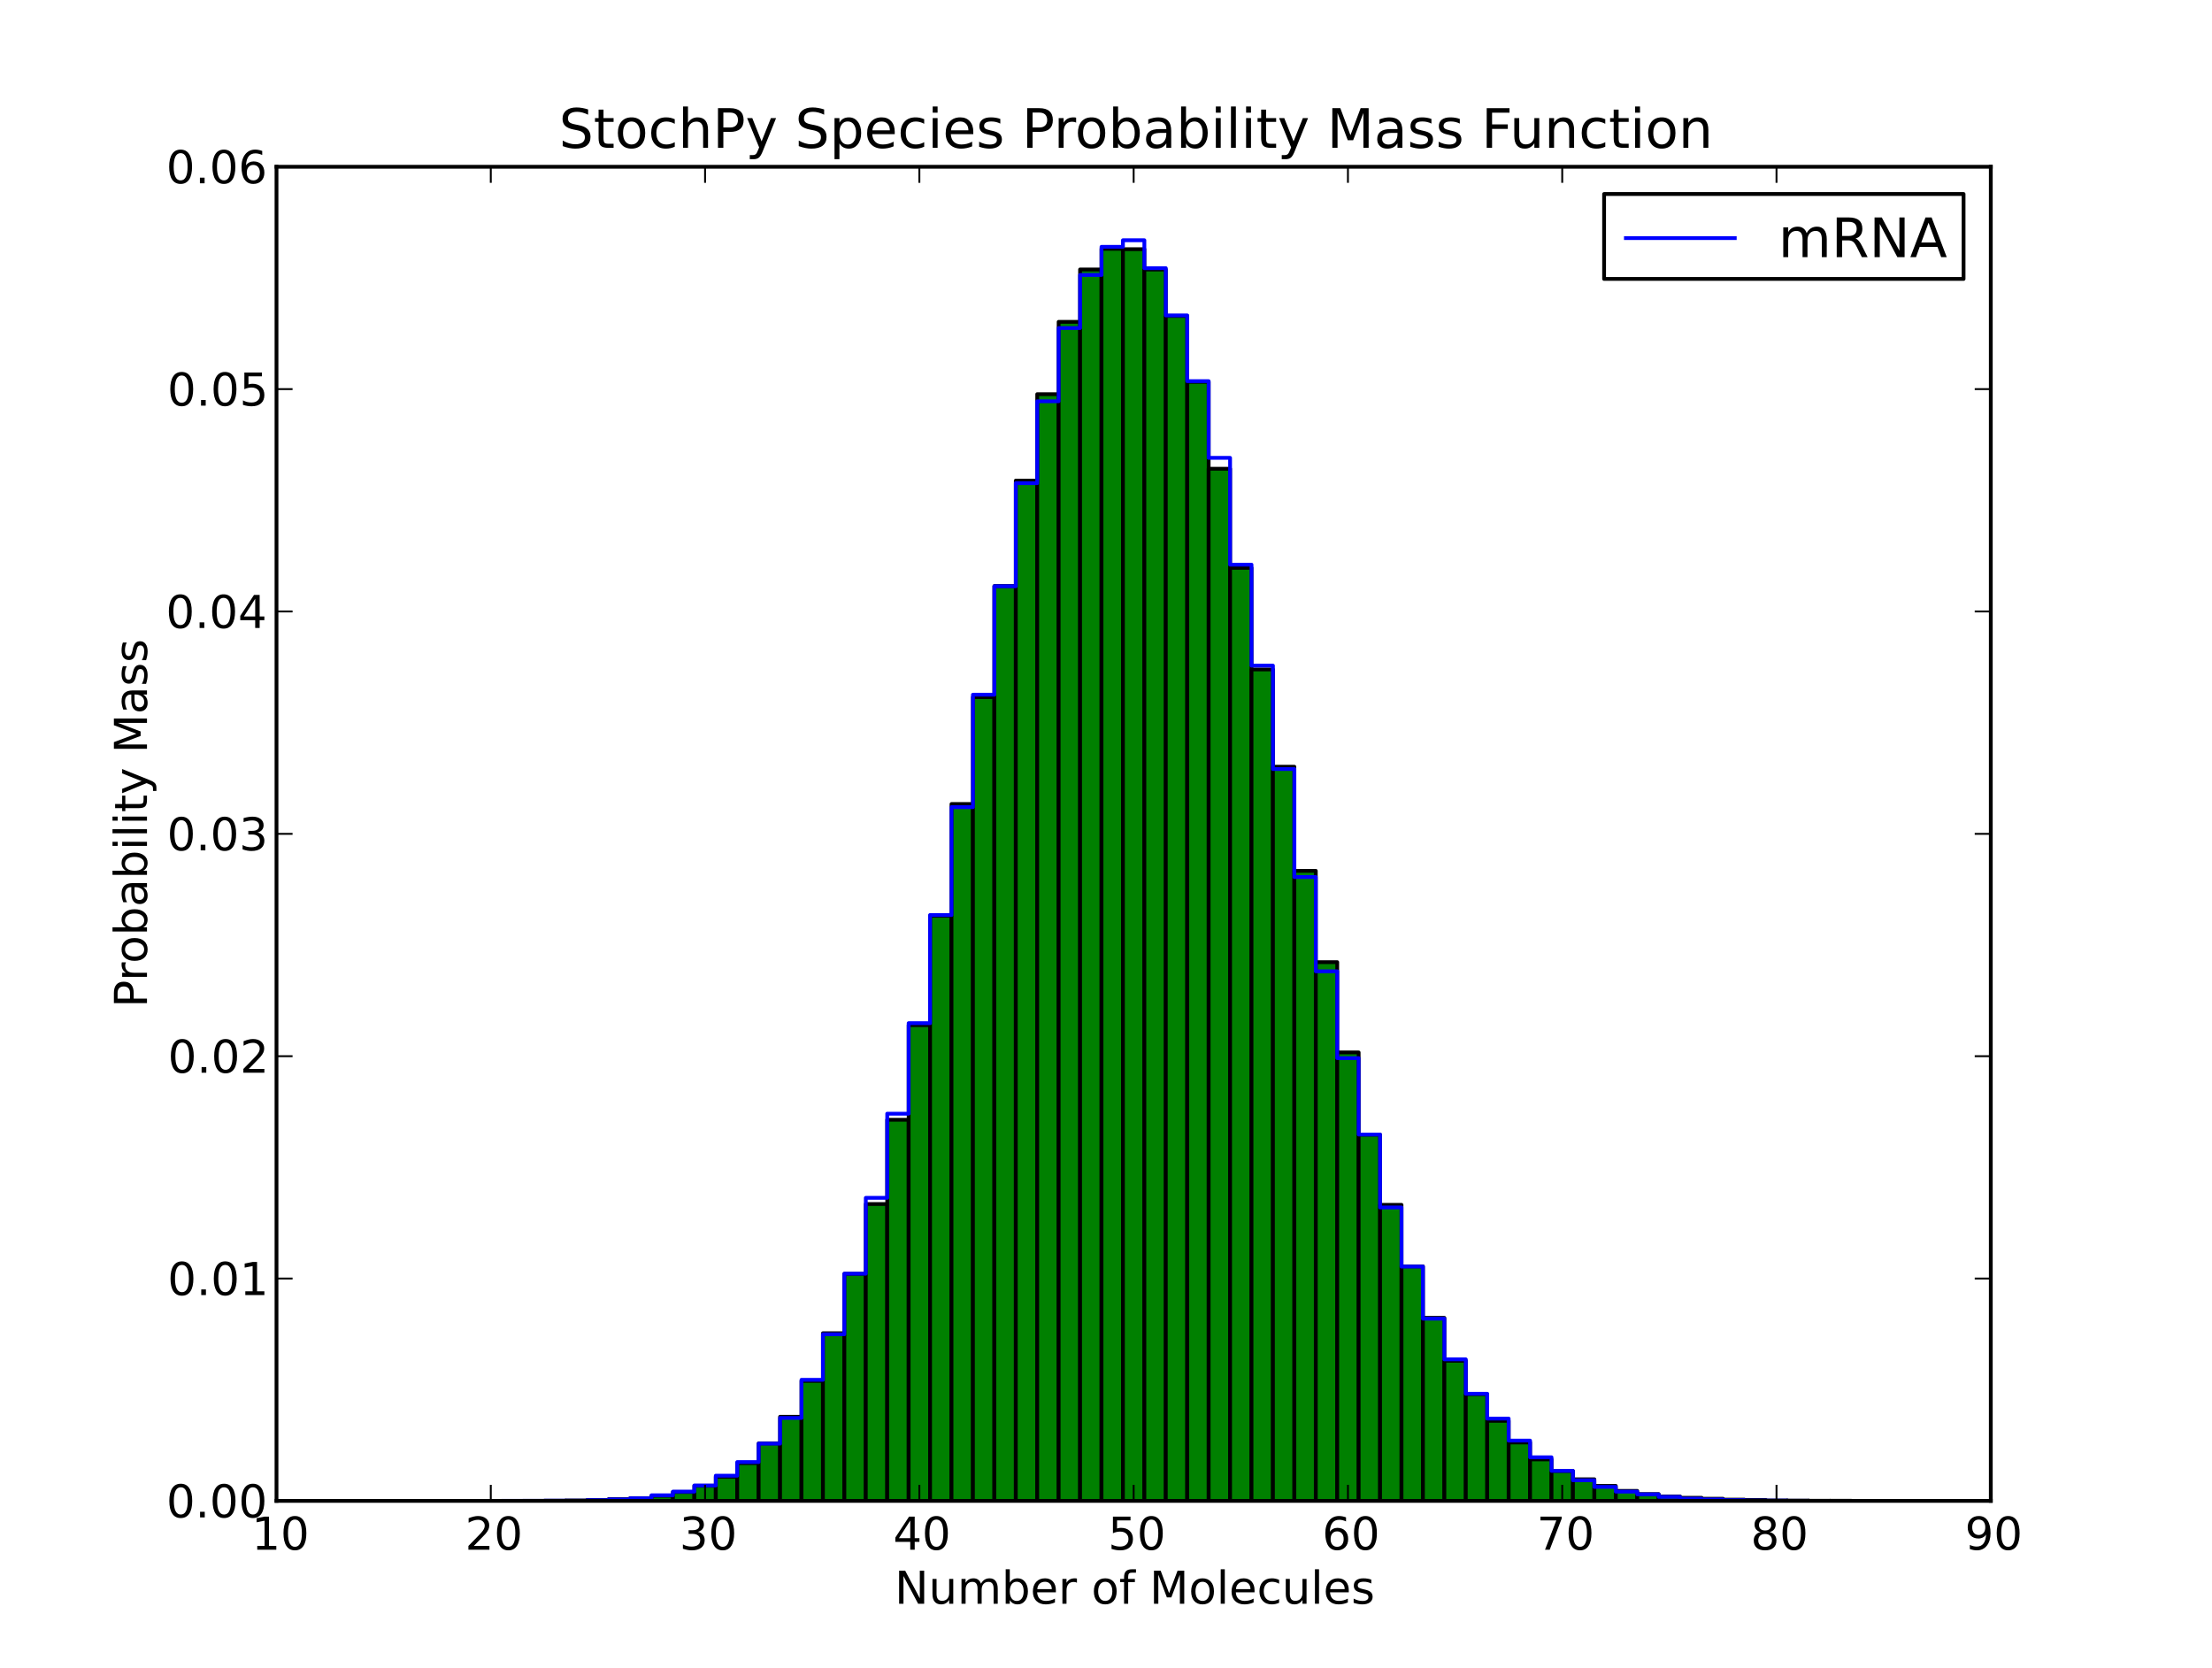 <?xml version="1.0" encoding="utf-8" standalone="no"?>
<!DOCTYPE svg PUBLIC "-//W3C//DTD SVG 1.1//EN"
  "http://www.w3.org/Graphics/SVG/1.1/DTD/svg11.dtd">
<!-- Created with matplotlib (http://matplotlib.sourceforge.net/) -->
<svg height="441pt" version="1.1" viewBox="0 0 585 441" width="585pt" xmlns="http://www.w3.org/2000/svg" xmlns:xlink="http://www.w3.org/1999/xlink">
 <defs>
  <style type="text/css">
*{stroke-linecap:square;stroke-linejoin:round;}
  </style>
 </defs>
 <g id="figure_1">
  <g id="patch_1">
   <path d="
M0 441
L585 441
L585 0
L0 0
z
" style="fill:#ffffff;"/>
  </g>
  <g id="axes_1">
   <g id="patch_2">
    <path d="
M73.125 396.9
L526.5 396.9
L526.5 44.1
L73.125 44.1
z
" style="fill:#ffffff;"/>
   </g>
   <g id="patch_3">
    <path clip-path="url(#p5873ec822d)" d="
M121.296 396.9
L126.963 396.9
L126.963 396.898
L121.296 396.898
z
" style="fill:#008000;stroke:#000000;"/>
   </g>
   <g id="patch_4">
    <path clip-path="url(#p5873ec822d)" d="
M126.963 396.9
L132.63 396.9
L132.63 396.895
L126.963 396.895
z
" style="fill:#008000;stroke:#000000;"/>
   </g>
   <g id="patch_5">
    <path clip-path="url(#p5873ec822d)" d="
M132.63 396.9
L138.298 396.9
L138.298 396.897
L132.63 396.897
z
" style="fill:#008000;stroke:#000000;"/>
   </g>
   <g id="patch_6">
    <path clip-path="url(#p5873ec822d)" d="
M138.298 396.9
L143.965 396.9
L143.965 396.883
L138.298 396.883
z
" style="fill:#008000;stroke:#000000;"/>
   </g>
   <g id="patch_7">
    <path clip-path="url(#p5873ec822d)" d="
M143.965 396.9
L149.632 396.9
L149.632 396.855
L143.965 396.855
z
" style="fill:#008000;stroke:#000000;"/>
   </g>
   <g id="patch_8">
    <path clip-path="url(#p5873ec822d)" d="
M149.632 396.9
L155.299 396.9
L155.299 396.787
L149.632 396.787
z
" style="fill:#008000;stroke:#000000;"/>
   </g>
   <g id="patch_9">
    <path clip-path="url(#p5873ec822d)" d="
M155.299 396.9
L160.966 396.9
L160.966 396.663
L155.299 396.663
z
" style="fill:#008000;stroke:#000000;"/>
   </g>
   <g id="patch_10">
    <path clip-path="url(#p5873ec822d)" d="
M160.966 396.9
L166.634 396.9
L166.634 396.43
L160.966 396.43
z
" style="fill:#008000;stroke:#000000;"/>
   </g>
   <g id="patch_11">
    <path clip-path="url(#p5873ec822d)" d="
M166.634 396.9
L172.301 396.9
L172.301 396.174
L166.634 396.174
z
" style="fill:#008000;stroke:#000000;"/>
   </g>
   <g id="patch_12">
    <path clip-path="url(#p5873ec822d)" d="
M172.301 396.9
L177.968 396.9
L177.968 395.543
L172.301 395.543
z
" style="fill:#008000;stroke:#000000;"/>
   </g>
   <g id="patch_13">
    <path clip-path="url(#p5873ec822d)" d="
M177.968 396.9
L183.635 396.9
L183.635 394.536
L177.968 394.536
z
" style="fill:#008000;stroke:#000000;"/>
   </g>
   <g id="patch_14">
    <path clip-path="url(#p5873ec822d)" d="
M183.635 396.9
L189.302 396.9
L189.302 392.897
L183.635 392.897
z
" style="fill:#008000;stroke:#000000;"/>
   </g>
   <g id="patch_15">
    <path clip-path="url(#p5873ec822d)" d="
M189.302 396.9
L194.97 396.9
L194.97 390.529
L189.302 390.529
z
" style="fill:#008000;stroke:#000000;"/>
   </g>
   <g id="patch_16">
    <path clip-path="url(#p5873ec822d)" d="
M194.97 396.9
L200.637 396.9
L200.637 386.914
L194.97 386.914
z
" style="fill:#008000;stroke:#000000;"/>
   </g>
   <g id="patch_17">
    <path clip-path="url(#p5873ec822d)" d="
M200.637 396.9
L206.304 396.9
L206.304 381.703
L200.637 381.703
z
" style="fill:#008000;stroke:#000000;"/>
   </g>
   <g id="patch_18">
    <path clip-path="url(#p5873ec822d)" d="
M206.304 396.9
L211.971 396.9
L211.971 374.648
L206.304 374.648
z
" style="fill:#008000;stroke:#000000;"/>
   </g>
   <g id="patch_19">
    <path clip-path="url(#p5873ec822d)" d="
M211.971 396.9
L217.638 396.9
L217.638 365.168
L211.971 365.168
z
" style="fill:#008000;stroke:#000000;"/>
   </g>
   <g id="patch_20">
    <path clip-path="url(#p5873ec822d)" d="
M217.638 396.9
L223.305 396.9
L223.305 352.563
L217.638 352.563
z
" style="fill:#008000;stroke:#000000;"/>
   </g>
   <g id="patch_21">
    <path clip-path="url(#p5873ec822d)" d="
M223.305 396.9
L228.973 396.9
L228.973 336.864
L223.305 336.864
z
" style="fill:#008000;stroke:#000000;"/>
   </g>
   <g id="patch_22">
    <path clip-path="url(#p5873ec822d)" d="
M228.973 396.9
L234.64 396.9
L234.64 318.399
L228.973 318.399
z
" style="fill:#008000;stroke:#000000;"/>
   </g>
   <g id="patch_23">
    <path clip-path="url(#p5873ec822d)" d="
M234.64 396.9
L240.307 396.9
L240.307 296.113
L234.64 296.113
z
" style="fill:#008000;stroke:#000000;"/>
   </g>
   <g id="patch_24">
    <path clip-path="url(#p5873ec822d)" d="
M240.307 396.9
L245.974 396.9
L245.974 271.103
L240.307 271.103
z
" style="fill:#008000;stroke:#000000;"/>
   </g>
   <g id="patch_25">
    <path clip-path="url(#p5873ec822d)" d="
M245.974 396.9
L251.641 396.9
L251.641 242.169
L245.974 242.169
z
" style="fill:#008000;stroke:#000000;"/>
   </g>
   <g id="patch_26">
    <path clip-path="url(#p5873ec822d)" d="
M251.641 396.9
L257.309 396.9
L257.309 212.614
L251.641 212.614
z
" style="fill:#008000;stroke:#000000;"/>
   </g>
   <g id="patch_27">
    <path clip-path="url(#p5873ec822d)" d="
M257.309 396.9
L262.976 396.9
L262.976 184.348
L257.309 184.348
z
" style="fill:#008000;stroke:#000000;"/>
   </g>
   <g id="patch_28">
    <path clip-path="url(#p5873ec822d)" d="
M262.976 396.9
L268.643 396.9
L268.643 154.978
L262.976 154.978
z
" style="fill:#008000;stroke:#000000;"/>
   </g>
   <g id="patch_29">
    <path clip-path="url(#p5873ec822d)" d="
M268.643 396.9
L274.31 396.9
L274.31 127.092
L268.643 127.092
z
" style="fill:#008000;stroke:#000000;"/>
   </g>
   <g id="patch_30">
    <path clip-path="url(#p5873ec822d)" d="
M274.31 396.9
L279.977 396.9
L279.977 104.236
L274.31 104.236
z
" style="fill:#008000;stroke:#000000;"/>
   </g>
   <g id="patch_31">
    <path clip-path="url(#p5873ec822d)" d="
M279.977 396.9
L285.645 396.9
L285.645 85.109
L279.977 85.109
z
" style="fill:#008000;stroke:#000000;"/>
   </g>
   <g id="patch_32">
    <path clip-path="url(#p5873ec822d)" d="
M285.645 396.9
L291.312 396.9
L291.312 71.257
L285.645 71.257
z
" style="fill:#008000;stroke:#000000;"/>
   </g>
   <g id="patch_33">
    <path clip-path="url(#p5873ec822d)" d="
M291.312 396.9
L296.979 396.9
L296.979 65.797
L291.312 65.797
z
" style="fill:#008000;stroke:#000000;"/>
   </g>
   <g id="patch_34">
    <path clip-path="url(#p5873ec822d)" d="
M296.979 396.9
L302.646 396.9
L302.646 65.9
L296.979 65.9
z
" style="fill:#008000;stroke:#000000;"/>
   </g>
   <g id="patch_35">
    <path clip-path="url(#p5873ec822d)" d="
M302.646 396.9
L308.313 396.9
L308.313 71.274
L302.646 71.274
z
" style="fill:#008000;stroke:#000000;"/>
   </g>
   <g id="patch_36">
    <path clip-path="url(#p5873ec822d)" d="
M308.313 396.9
L313.98 396.9
L313.98 83.553
L308.313 83.553
z
" style="fill:#008000;stroke:#000000;"/>
   </g>
   <g id="patch_37">
    <path clip-path="url(#p5873ec822d)" d="
M313.98 396.9
L319.648 396.9
L319.648 100.971
L313.98 100.971
z
" style="fill:#008000;stroke:#000000;"/>
   </g>
   <g id="patch_38">
    <path clip-path="url(#p5873ec822d)" d="
M319.648 396.9
L325.315 396.9
L325.315 123.962
L319.648 123.962
z
" style="fill:#008000;stroke:#000000;"/>
   </g>
   <g id="patch_39">
    <path clip-path="url(#p5873ec822d)" d="
M325.315 396.9
L330.982 396.9
L330.982 150.168
L325.315 150.168
z
" style="fill:#008000;stroke:#000000;"/>
   </g>
   <g id="patch_40">
    <path clip-path="url(#p5873ec822d)" d="
M330.982 396.9
L336.649 396.9
L336.649 177.03
L330.982 177.03
z
" style="fill:#008000;stroke:#000000;"/>
   </g>
   <g id="patch_41">
    <path clip-path="url(#p5873ec822d)" d="
M336.649 396.9
L342.316 396.9
L342.316 202.758
L336.649 202.758
z
" style="fill:#008000;stroke:#000000;"/>
   </g>
   <g id="patch_42">
    <path clip-path="url(#p5873ec822d)" d="
M342.316 396.9
L347.984 396.9
L347.984 230.286
L342.316 230.286
z
" style="fill:#008000;stroke:#000000;"/>
   </g>
   <g id="patch_43">
    <path clip-path="url(#p5873ec822d)" d="
M347.984 396.9
L353.651 396.9
L353.651 254.433
L347.984 254.433
z
" style="fill:#008000;stroke:#000000;"/>
   </g>
   <g id="patch_44">
    <path clip-path="url(#p5873ec822d)" d="
M353.651 396.9
L359.318 396.9
L359.318 278.31
L353.651 278.31
z
" style="fill:#008000;stroke:#000000;"/>
   </g>
   <g id="patch_45">
    <path clip-path="url(#p5873ec822d)" d="
M359.318 396.9
L364.985 396.9
L364.985 300.045
L359.318 300.045
z
" style="fill:#008000;stroke:#000000;"/>
   </g>
   <g id="patch_46">
    <path clip-path="url(#p5873ec822d)" d="
M364.985 396.9
L370.652 396.9
L370.652 318.61
L364.985 318.61
z
" style="fill:#008000;stroke:#000000;"/>
   </g>
   <g id="patch_47">
    <path clip-path="url(#p5873ec822d)" d="
M370.652 396.9
L376.32 396.9
L376.32 334.879
L370.652 334.879
z
" style="fill:#008000;stroke:#000000;"/>
   </g>
   <g id="patch_48">
    <path clip-path="url(#p5873ec822d)" d="
M376.32 396.9
L381.987 396.9
L381.987 348.496
L376.32 348.496
z
" style="fill:#008000;stroke:#000000;"/>
   </g>
   <g id="patch_49">
    <path clip-path="url(#p5873ec822d)" d="
M381.987 396.9
L387.654 396.9
L387.654 359.843
L381.987 359.843
z
" style="fill:#008000;stroke:#000000;"/>
   </g>
   <g id="patch_50">
    <path clip-path="url(#p5873ec822d)" d="
M387.654 396.9
L393.321 396.9
L393.321 368.674
L387.654 368.674
z
" style="fill:#008000;stroke:#000000;"/>
   </g>
   <g id="patch_51">
    <path clip-path="url(#p5873ec822d)" d="
M393.321 396.9
L398.988 396.9
L398.988 375.73
L393.321 375.73
z
" style="fill:#008000;stroke:#000000;"/>
   </g>
   <g id="patch_52">
    <path clip-path="url(#p5873ec822d)" d="
M398.988 396.9
L404.655 396.9
L404.655 381.457
L398.988 381.457
z
" style="fill:#008000;stroke:#000000;"/>
   </g>
   <g id="patch_53">
    <path clip-path="url(#p5873ec822d)" d="
M404.655 396.9
L410.323 396.9
L410.323 385.93
L404.655 385.93
z
" style="fill:#008000;stroke:#000000;"/>
   </g>
   <g id="patch_54">
    <path clip-path="url(#p5873ec822d)" d="
M410.323 396.9
L415.99 396.9
L415.99 389.004
L410.323 389.004
z
" style="fill:#008000;stroke:#000000;"/>
   </g>
   <g id="patch_55">
    <path clip-path="url(#p5873ec822d)" d="
M415.99 396.9
L421.657 396.9
L421.657 391.186
L415.99 391.186
z
" style="fill:#008000;stroke:#000000;"/>
   </g>
   <g id="patch_56">
    <path clip-path="url(#p5873ec822d)" d="
M421.657 396.9
L427.324 396.9
L427.324 392.927
L421.657 392.927
z
" style="fill:#008000;stroke:#000000;"/>
   </g>
   <g id="patch_57">
    <path clip-path="url(#p5873ec822d)" d="
M427.324 396.9
L432.991 396.9
L432.991 394.262
L427.324 394.262
z
" style="fill:#008000;stroke:#000000;"/>
   </g>
   <g id="patch_58">
    <path clip-path="url(#p5873ec822d)" d="
M432.991 396.9
L438.659 396.9
L438.659 395.102
L432.991 395.102
z
" style="fill:#008000;stroke:#000000;"/>
   </g>
   <g id="patch_59">
    <path clip-path="url(#p5873ec822d)" d="
M438.659 396.9
L444.326 396.9
L444.326 395.721
L438.659 395.721
z
" style="fill:#008000;stroke:#000000;"/>
   </g>
   <g id="patch_60">
    <path clip-path="url(#p5873ec822d)" d="
M444.326 396.9
L449.993 396.9
L449.993 396.077
L444.326 396.077
z
" style="fill:#008000;stroke:#000000;"/>
   </g>
   <g id="patch_61">
    <path clip-path="url(#p5873ec822d)" d="
M449.993 396.9
L455.66 396.9
L455.66 396.329
L449.993 396.329
z
" style="fill:#008000;stroke:#000000;"/>
   </g>
   <g id="patch_62">
    <path clip-path="url(#p5873ec822d)" d="
M455.66 396.9
L461.327 396.9
L461.327 396.566
L455.66 396.566
z
" style="fill:#008000;stroke:#000000;"/>
   </g>
   <g id="patch_63">
    <path clip-path="url(#p5873ec822d)" d="
M461.327 396.9
L466.995 396.9
L466.995 396.66
L461.327 396.66
z
" style="fill:#008000;stroke:#000000;"/>
   </g>
   <g id="patch_64">
    <path clip-path="url(#p5873ec822d)" d="
M466.995 396.9
L472.662 396.9
L472.662 396.784
L466.995 396.784
z
" style="fill:#008000;stroke:#000000;"/>
   </g>
   <g id="patch_65">
    <path clip-path="url(#p5873ec822d)" d="
M472.662 396.9
L478.329 396.9
L478.329 396.813
L472.662 396.813
z
" style="fill:#008000;stroke:#000000;"/>
   </g>
   <g id="patch_66">
    <path clip-path="url(#p5873ec822d)" d="
M478.329 396.9
L483.996 396.9
L483.996 396.86
L478.329 396.86
z
" style="fill:#008000;stroke:#000000;"/>
   </g>
   <g id="patch_67">
    <path clip-path="url(#p5873ec822d)" d="
M483.996 396.9
L489.663 396.9
L489.663 396.871
L483.996 396.871
z
" style="fill:#008000;stroke:#000000;"/>
   </g>
   <g id="patch_68">
    <path clip-path="url(#p5873ec822d)" d="
M489.663 396.9
L495.33 396.9
L495.33 396.89
L489.663 396.89
z
" style="fill:#008000;stroke:#000000;"/>
   </g>
   <g id="patch_69">
    <path clip-path="url(#p5873ec822d)" d="
M495.33 396.9
L500.998 396.9
L500.998 396.893
L495.33 396.893
z
" style="fill:#008000;stroke:#000000;"/>
   </g>
   <g id="patch_70">
    <path clip-path="url(#p5873ec822d)" d="
M500.998 396.9
L506.665 396.9
L506.665 396.895
L500.998 396.895
z
" style="fill:#008000;stroke:#000000;"/>
   </g>
   <g id="patch_71">
    <path clip-path="url(#p5873ec822d)" d="
M506.665 396.9
L512.332 396.9
L512.332 396.897
L506.665 396.897
z
" style="fill:#008000;stroke:#000000;"/>
   </g>
   <g id="patch_72">
    <path clip-path="url(#p5873ec822d)" d="
M512.332 396.9
L517.999 396.9
L517.999 396.895
L512.332 396.895
z
" style="fill:#008000;stroke:#000000;"/>
   </g>
   <g id="patch_73">
    <path clip-path="url(#p5873ec822d)" d="
M517.999 396.9
L523.666 396.9
L523.666 396.897
L517.999 396.897
z
" style="fill:#008000;stroke:#000000;"/>
   </g>
   <g id="line2d_1">
    <path clip-path="url(#p5873ec822d)" d="
M132.63 396.899
L132.63 396.885
L138.298 396.885
L138.298 396.887
L143.965 396.887
L143.965 396.855
L149.632 396.855
L149.632 396.844
L155.299 396.844
L155.299 396.721
L160.966 396.721
L160.966 396.508
L166.634 396.508
L166.634 396.214
L172.301 396.214
L172.301 395.417
L177.968 395.417
L177.968 394.448
L183.635 394.448
L183.635 392.822
L189.302 392.822
L189.302 390.232
L194.97 390.232
L194.97 386.63
L200.637 386.63
L200.637 381.754
L206.304 381.754
L206.304 374.966
L211.971 374.966
L211.971 364.881
L217.638 364.881
L217.638 352.84
L223.305 352.84
L223.305 336.817
L228.973 336.817
L228.973 316.763
L234.64 316.763
L234.64 294.505
L240.307 294.505
L240.307 270.573
L245.974 270.573
L245.974 241.97
L251.641 241.97
L251.641 213.443
L257.309 213.443
L257.309 183.707
L262.976 183.707
L262.976 155.025
L268.643 155.025
L268.643 127.764
L274.31 127.764
L274.31 106.105
L279.977 106.105
L279.977 86.755
L285.645 86.755
L285.645 72.718
L291.312 72.718
L291.312 65.272
L296.979 65.272
L296.979 63.531
L302.646 63.531
L302.646 70.915
L308.313 70.915
L308.313 83.414
L313.98 83.414
L313.98 100.798
L319.648 100.798
L319.648 121.078
L325.315 121.078
L325.315 149.319
L330.982 149.319
L330.982 176.021
L336.649 176.021
L336.649 203.365
L342.316 203.365
L342.316 231.924
L347.984 231.924
L347.984 256.853
L353.651 256.853
L353.651 279.815
L359.318 279.815
L359.318 300.016
L364.985 300.016
L364.985 319.306
L370.652 319.306
L370.652 334.934
L376.32 334.934
L376.32 348.706
L381.987 348.706
L381.987 359.474
L387.654 359.474
L387.654 368.569
L393.321 368.569
L393.321 375.131
L398.988 375.131
L398.988 380.958
L404.655 380.958
L404.655 385.374
L410.323 385.374
L410.323 388.955
L415.99 388.955
L415.99 391.454
L421.657 391.454
L421.657 393.193
L427.324 393.193
L427.324 394.445
L432.991 394.445
L432.991 395.158
L438.659 395.158
L438.659 395.836
L444.326 395.836
L444.326 396.302
L449.993 396.302
L449.993 396.502
L455.66 396.502
L455.66 396.706
L461.327 396.706
L461.327 396.82
L466.995 396.82
L466.995 396.841
L472.662 396.841
L472.662 396.882
L478.329 396.882
L478.329 396.889
L483.996 396.889
L483.996 396.897
L489.663 396.897" style="fill:none;stroke:#0000ff;"/>
   </g>
   <g id="matplotlib.axis_1">
    <g id="xtick_1">
     <g id="line2d_2">
      <defs>
       <path d="
M0 0
L0 -4" id="m0012dd4eef" style="stroke:#000000;stroke-linecap:butt;stroke-width:0.5;"/>
      </defs>
      <g>
       <use style="stroke:#000000;stroke-linecap:butt;stroke-width:0.5;" x="73.125" xlink:href="#m0012dd4eef" y="396.9"/>
      </g>
     </g>
     <g id="line2d_3">
      <defs>
       <path d="
M0 0
L0 4" id="m476344969c" style="stroke:#000000;stroke-linecap:butt;stroke-width:0.5;"/>
      </defs>
      <g>
       <use style="stroke:#000000;stroke-linecap:butt;stroke-width:0.5;" x="73.125" xlink:href="#m476344969c" y="44.1"/>
      </g>
     </g>
     <g id="text_1">
      <!-- 10 -->
      <defs>
       <path d="
M12.406 8.297
L28.516 8.297
L28.516 63.922
L10.984 60.406
L10.984 69.391
L28.422 72.906
L38.281 72.906
L38.281 8.297
L54.391 8.297
L54.391 0
L12.406 0
z
" id="DejaVuSans-31"/>
       <path d="
M31.781 66.406
Q24.172 66.406 20.328 58.906
Q16.5 51.422 16.5 36.375
Q16.5 21.391 20.328 13.891
Q24.172 6.391 31.781 6.391
Q39.453 6.391 43.281 13.891
Q47.125 21.391 47.125 36.375
Q47.125 51.422 43.281 58.906
Q39.453 66.406 31.781 66.406
M31.781 74.219
Q44.047 74.219 50.516 64.516
Q56.984 54.828 56.984 36.375
Q56.984 17.969 50.516 8.266
Q44.047 -1.422 31.781 -1.422
Q19.531 -1.422 13.062 8.266
Q6.594 17.969 6.594 36.375
Q6.594 54.828 13.062 64.516
Q19.531 74.219 31.781 74.219" id="DejaVuSans-30"/>
      </defs>
      <g transform="translate(66.547 409.806)scale(0.12 -0.12)">
       <use xlink:href="#DejaVuSans-31"/>
       <use x="63.623" xlink:href="#DejaVuSans-30"/>
      </g>
     </g>
    </g>
    <g id="xtick_2">
     <g id="line2d_4">
      <g>
       <use style="stroke:#000000;stroke-linecap:butt;stroke-width:0.5;" x="129.797" xlink:href="#m0012dd4eef" y="396.9"/>
      </g>
     </g>
     <g id="line2d_5">
      <g>
       <use style="stroke:#000000;stroke-linecap:butt;stroke-width:0.5;" x="129.797" xlink:href="#m476344969c" y="44.1"/>
      </g>
     </g>
     <g id="text_2">
      <!-- 20 -->
      <defs>
       <path d="
M19.188 8.297
L53.609 8.297
L53.609 0
L7.328 0
L7.328 8.297
Q12.938 14.109 22.625 23.891
Q32.328 33.688 34.812 36.531
Q39.547 41.844 41.422 45.531
Q43.312 49.219 43.312 52.781
Q43.312 58.594 39.234 62.25
Q35.156 65.922 28.609 65.922
Q23.969 65.922 18.812 64.312
Q13.672 62.703 7.812 59.422
L7.812 69.391
Q13.766 71.781 18.938 73
Q24.125 74.219 28.422 74.219
Q39.75 74.219 46.484 68.547
Q53.219 62.891 53.219 53.422
Q53.219 48.922 51.531 44.891
Q49.859 40.875 45.406 35.406
Q44.188 33.984 37.641 27.219
Q31.109 20.453 19.188 8.297" id="DejaVuSans-32"/>
      </defs>
      <g transform="translate(123.0 409.806)scale(0.12 -0.12)">
       <use xlink:href="#DejaVuSans-32"/>
       <use x="63.623" xlink:href="#DejaVuSans-30"/>
      </g>
     </g>
    </g>
    <g id="xtick_3">
     <g id="line2d_6">
      <g>
       <use style="stroke:#000000;stroke-linecap:butt;stroke-width:0.5;" x="186.469" xlink:href="#m0012dd4eef" y="396.9"/>
      </g>
     </g>
     <g id="line2d_7">
      <g>
       <use style="stroke:#000000;stroke-linecap:butt;stroke-width:0.5;" x="186.469" xlink:href="#m476344969c" y="44.1"/>
      </g>
     </g>
     <g id="text_3">
      <!-- 30 -->
      <defs>
       <path d="
M40.578 39.312
Q47.656 37.797 51.625 33
Q55.609 28.219 55.609 21.188
Q55.609 10.406 48.188 4.484
Q40.766 -1.422 27.094 -1.422
Q22.516 -1.422 17.656 -0.516
Q12.797 0.391 7.625 2.203
L7.625 11.719
Q11.719 9.328 16.594 8.109
Q21.484 6.891 26.812 6.891
Q36.078 6.891 40.938 10.547
Q45.797 14.203 45.797 21.188
Q45.797 27.641 41.281 31.266
Q36.766 34.906 28.719 34.906
L20.219 34.906
L20.219 43.016
L29.109 43.016
Q36.375 43.016 40.234 45.922
Q44.094 48.828 44.094 54.297
Q44.094 59.906 40.109 62.906
Q36.141 65.922 28.719 65.922
Q24.656 65.922 20.016 65.031
Q15.375 64.156 9.812 62.312
L9.812 71.094
Q15.438 72.656 20.344 73.438
Q25.25 74.219 29.594 74.219
Q40.828 74.219 47.359 69.109
Q53.906 64.016 53.906 55.328
Q53.906 49.266 50.438 45.094
Q46.969 40.922 40.578 39.312" id="DejaVuSans-33"/>
      </defs>
      <g transform="translate(179.69 409.806)scale(0.12 -0.12)">
       <use xlink:href="#DejaVuSans-33"/>
       <use x="63.623" xlink:href="#DejaVuSans-30"/>
      </g>
     </g>
    </g>
    <g id="xtick_4">
     <g id="line2d_8">
      <g>
       <use style="stroke:#000000;stroke-linecap:butt;stroke-width:0.5;" x="243.141" xlink:href="#m0012dd4eef" y="396.9"/>
      </g>
     </g>
     <g id="line2d_9">
      <g>
       <use style="stroke:#000000;stroke-linecap:butt;stroke-width:0.5;" x="243.141" xlink:href="#m476344969c" y="44.1"/>
      </g>
     </g>
     <g id="text_4">
      <!-- 40 -->
      <defs>
       <path d="
M37.797 64.312
L12.891 25.391
L37.797 25.391
z

M35.203 72.906
L47.609 72.906
L47.609 25.391
L58.016 25.391
L58.016 17.188
L47.609 17.188
L47.609 0
L37.797 0
L37.797 17.188
L4.891 17.188
L4.891 26.703
z
" id="DejaVuSans-34"/>
      </defs>
      <g transform="translate(236.197 409.806)scale(0.12 -0.12)">
       <use xlink:href="#DejaVuSans-34"/>
       <use x="63.623" xlink:href="#DejaVuSans-30"/>
      </g>
     </g>
    </g>
    <g id="xtick_5">
     <g id="line2d_10">
      <g>
       <use style="stroke:#000000;stroke-linecap:butt;stroke-width:0.5;" x="299.812" xlink:href="#m0012dd4eef" y="396.9"/>
      </g>
     </g>
     <g id="line2d_11">
      <g>
       <use style="stroke:#000000;stroke-linecap:butt;stroke-width:0.5;" x="299.812" xlink:href="#m476344969c" y="44.1"/>
      </g>
     </g>
     <g id="text_5">
      <!-- 50 -->
      <defs>
       <path d="
M10.797 72.906
L49.516 72.906
L49.516 64.594
L19.828 64.594
L19.828 46.734
Q21.969 47.469 24.109 47.828
Q26.266 48.188 28.422 48.188
Q40.625 48.188 47.75 41.5
Q54.891 34.812 54.891 23.391
Q54.891 11.625 47.562 5.094
Q40.234 -1.422 26.906 -1.422
Q22.312 -1.422 17.547 -0.641
Q12.797 0.141 7.719 1.703
L7.719 11.625
Q12.109 9.234 16.797 8.062
Q21.484 6.891 26.703 6.891
Q35.156 6.891 40.078 11.328
Q45.016 15.766 45.016 23.391
Q45.016 31 40.078 35.438
Q35.156 39.891 26.703 39.891
Q22.75 39.891 18.812 39.016
Q14.891 38.141 10.797 36.281
z
" id="DejaVuSans-35"/>
      </defs>
      <g transform="translate(293.039 409.806)scale(0.12 -0.12)">
       <use xlink:href="#DejaVuSans-35"/>
       <use x="63.623" xlink:href="#DejaVuSans-30"/>
      </g>
     </g>
    </g>
    <g id="xtick_6">
     <g id="line2d_12">
      <g>
       <use style="stroke:#000000;stroke-linecap:butt;stroke-width:0.5;" x="356.484" xlink:href="#m0012dd4eef" y="396.9"/>
      </g>
     </g>
     <g id="line2d_13">
      <g>
       <use style="stroke:#000000;stroke-linecap:butt;stroke-width:0.5;" x="356.484" xlink:href="#m476344969c" y="44.1"/>
      </g>
     </g>
     <g id="text_6">
      <!-- 60 -->
      <defs>
       <path d="
M33.016 40.375
Q26.375 40.375 22.484 35.828
Q18.609 31.297 18.609 23.391
Q18.609 15.531 22.484 10.953
Q26.375 6.391 33.016 6.391
Q39.656 6.391 43.531 10.953
Q47.406 15.531 47.406 23.391
Q47.406 31.297 43.531 35.828
Q39.656 40.375 33.016 40.375
M52.594 71.297
L52.594 62.312
Q48.875 64.062 45.094 64.984
Q41.312 65.922 37.594 65.922
Q27.828 65.922 22.672 59.328
Q17.531 52.734 16.797 39.406
Q19.672 43.656 24.016 45.922
Q28.375 48.188 33.594 48.188
Q44.578 48.188 50.953 41.516
Q57.328 34.859 57.328 23.391
Q57.328 12.156 50.688 5.359
Q44.047 -1.422 33.016 -1.422
Q20.359 -1.422 13.672 8.266
Q6.984 17.969 6.984 36.375
Q6.984 53.656 15.188 63.938
Q23.391 74.219 37.203 74.219
Q40.922 74.219 44.703 73.484
Q48.484 72.75 52.594 71.297" id="DejaVuSans-36"/>
      </defs>
      <g transform="translate(349.667 409.806)scale(0.12 -0.12)">
       <use xlink:href="#DejaVuSans-36"/>
       <use x="63.623" xlink:href="#DejaVuSans-30"/>
      </g>
     </g>
    </g>
    <g id="xtick_7">
     <g id="line2d_14">
      <g>
       <use style="stroke:#000000;stroke-linecap:butt;stroke-width:0.5;" x="413.156" xlink:href="#m0012dd4eef" y="396.9"/>
      </g>
     </g>
     <g id="line2d_15">
      <g>
       <use style="stroke:#000000;stroke-linecap:butt;stroke-width:0.5;" x="413.156" xlink:href="#m476344969c" y="44.1"/>
      </g>
     </g>
     <g id="text_7">
      <!-- 70 -->
      <defs>
       <path d="
M8.203 72.906
L55.078 72.906
L55.078 68.703
L28.609 0
L18.312 0
L43.219 64.594
L8.203 64.594
z
" id="DejaVuSans-37"/>
      </defs>
      <g transform="translate(406.412 409.806)scale(0.12 -0.12)">
       <use xlink:href="#DejaVuSans-37"/>
       <use x="63.623" xlink:href="#DejaVuSans-30"/>
      </g>
     </g>
    </g>
    <g id="xtick_8">
     <g id="line2d_16">
      <g>
       <use style="stroke:#000000;stroke-linecap:butt;stroke-width:0.5;" x="469.828" xlink:href="#m0012dd4eef" y="396.9"/>
      </g>
     </g>
     <g id="line2d_17">
      <g>
       <use style="stroke:#000000;stroke-linecap:butt;stroke-width:0.5;" x="469.828" xlink:href="#m476344969c" y="44.1"/>
      </g>
     </g>
     <g id="text_8">
      <!-- 80 -->
      <defs>
       <path d="
M31.781 34.625
Q24.75 34.625 20.719 30.859
Q16.703 27.094 16.703 20.516
Q16.703 13.922 20.719 10.156
Q24.75 6.391 31.781 6.391
Q38.812 6.391 42.859 10.172
Q46.922 13.969 46.922 20.516
Q46.922 27.094 42.891 30.859
Q38.875 34.625 31.781 34.625
M21.922 38.812
Q15.578 40.375 12.031 44.719
Q8.5 49.078 8.5 55.328
Q8.5 64.062 14.719 69.141
Q20.953 74.219 31.781 74.219
Q42.672 74.219 48.875 69.141
Q55.078 64.062 55.078 55.328
Q55.078 49.078 51.531 44.719
Q48 40.375 41.703 38.812
Q48.828 37.156 52.797 32.312
Q56.781 27.484 56.781 20.516
Q56.781 9.906 50.312 4.234
Q43.844 -1.422 31.781 -1.422
Q19.734 -1.422 13.25 4.234
Q6.781 9.906 6.781 20.516
Q6.781 27.484 10.781 32.312
Q14.797 37.156 21.922 38.812
M18.312 54.391
Q18.312 48.734 21.844 45.562
Q25.391 42.391 31.781 42.391
Q38.141 42.391 41.719 45.562
Q45.312 48.734 45.312 54.391
Q45.312 60.062 41.719 63.234
Q38.141 66.406 31.781 66.406
Q25.391 66.406 21.844 63.234
Q18.312 60.062 18.312 54.391" id="DejaVuSans-38"/>
      </defs>
      <g transform="translate(462.998 409.806)scale(0.12 -0.12)">
       <use xlink:href="#DejaVuSans-38"/>
       <use x="63.623" xlink:href="#DejaVuSans-30"/>
      </g>
     </g>
    </g>
    <g id="xtick_9">
     <g id="line2d_18">
      <g>
       <use style="stroke:#000000;stroke-linecap:butt;stroke-width:0.5;" x="526.5" xlink:href="#m0012dd4eef" y="396.9"/>
      </g>
     </g>
     <g id="line2d_19">
      <g>
       <use style="stroke:#000000;stroke-linecap:butt;stroke-width:0.5;" x="526.5" xlink:href="#m476344969c" y="44.1"/>
      </g>
     </g>
     <g id="text_9">
      <!-- 90 -->
      <defs>
       <path d="
M10.984 1.516
L10.984 10.5
Q14.703 8.734 18.5 7.812
Q22.312 6.891 25.984 6.891
Q35.75 6.891 40.891 13.453
Q46.047 20.016 46.781 33.406
Q43.953 29.203 39.594 26.953
Q35.25 24.703 29.984 24.703
Q19.047 24.703 12.672 31.312
Q6.297 37.938 6.297 49.422
Q6.297 60.641 12.938 67.422
Q19.578 74.219 30.609 74.219
Q43.266 74.219 49.922 64.516
Q56.594 54.828 56.594 36.375
Q56.594 19.141 48.406 8.859
Q40.234 -1.422 26.422 -1.422
Q22.703 -1.422 18.891 -0.688
Q15.094 0.047 10.984 1.516
M30.609 32.422
Q37.25 32.422 41.125 36.953
Q45.016 41.5 45.016 49.422
Q45.016 57.281 41.125 61.844
Q37.25 66.406 30.609 66.406
Q23.969 66.406 20.094 61.844
Q16.219 57.281 16.219 49.422
Q16.219 41.5 20.094 36.953
Q23.969 32.422 30.609 32.422" id="DejaVuSans-39"/>
      </defs>
      <g transform="translate(519.641 409.806)scale(0.12 -0.12)">
       <use xlink:href="#DejaVuSans-39"/>
       <use x="63.623" xlink:href="#DejaVuSans-30"/>
      </g>
     </g>
    </g>
    <g id="text_10">
     <!-- Number of Molecules -->
     <defs>
      <path d="
M9.812 72.906
L24.516 72.906
L43.109 23.297
L61.812 72.906
L76.516 72.906
L76.516 0
L66.891 0
L66.891 64.016
L48.094 14.016
L38.188 14.016
L19.391 64.016
L19.391 0
L9.812 0
z
" id="DejaVuSans-4d"/>
      <path d="
M9.812 72.906
L23.094 72.906
L55.422 11.922
L55.422 72.906
L64.984 72.906
L64.984 0
L51.703 0
L19.391 60.984
L19.391 0
L9.812 0
z
" id="DejaVuSans-4e"/>
      <path d="
M30.609 48.391
Q23.391 48.391 19.188 42.75
Q14.984 37.109 14.984 27.297
Q14.984 17.484 19.156 11.844
Q23.344 6.203 30.609 6.203
Q37.797 6.203 41.984 11.859
Q46.188 17.531 46.188 27.297
Q46.188 37.016 41.984 42.703
Q37.797 48.391 30.609 48.391
M30.609 56
Q42.328 56 49.016 48.375
Q55.719 40.766 55.719 27.297
Q55.719 13.875 49.016 6.219
Q42.328 -1.422 30.609 -1.422
Q18.844 -1.422 12.172 6.219
Q5.516 13.875 5.516 27.297
Q5.516 40.766 12.172 48.375
Q18.844 56 30.609 56" id="DejaVuSans-6f"/>
      <path d="
M52 44.188
Q55.375 50.25 60.062 53.125
Q64.75 56 71.094 56
Q79.641 56 84.281 50.016
Q88.922 44.047 88.922 33.016
L88.922 0
L79.891 0
L79.891 32.719
Q79.891 40.578 77.094 44.375
Q74.312 48.188 68.609 48.188
Q61.625 48.188 57.562 43.547
Q53.516 38.922 53.516 30.906
L53.516 0
L44.484 0
L44.484 32.719
Q44.484 40.625 41.703 44.406
Q38.922 48.188 33.109 48.188
Q26.219 48.188 22.156 43.531
Q18.109 38.875 18.109 30.906
L18.109 0
L9.078 0
L9.078 54.688
L18.109 54.688
L18.109 46.188
Q21.188 51.219 25.484 53.609
Q29.781 56 35.688 56
Q41.656 56 45.828 52.969
Q50 49.953 52 44.188" id="DejaVuSans-6d"/>
      <path d="
M9.422 75.984
L18.406 75.984
L18.406 0
L9.422 0
z
" id="DejaVuSans-6c"/>
      <path d="
M37.109 75.984
L37.109 68.5
L28.516 68.5
Q23.688 68.5 21.797 66.547
Q19.922 64.594 19.922 59.516
L19.922 54.688
L34.719 54.688
L34.719 47.703
L19.922 47.703
L19.922 0
L10.891 0
L10.891 47.703
L2.297 47.703
L2.297 54.688
L10.891 54.688
L10.891 58.5
Q10.891 67.625 15.141 71.797
Q19.391 75.984 28.609 75.984
z
" id="DejaVuSans-66"/>
      <path id="DejaVuSans-20"/>
      <path d="
M8.5 21.578
L8.5 54.688
L17.484 54.688
L17.484 21.922
Q17.484 14.156 20.5 10.266
Q23.531 6.391 29.594 6.391
Q36.859 6.391 41.078 11.031
Q45.312 15.672 45.312 23.688
L45.312 54.688
L54.297 54.688
L54.297 0
L45.312 0
L45.312 8.406
Q42.047 3.422 37.719 1
Q33.406 -1.422 27.688 -1.422
Q18.266 -1.422 13.375 4.438
Q8.5 10.297 8.5 21.578
M31.109 56
z
" id="DejaVuSans-75"/>
      <path d="
M56.203 29.594
L56.203 25.203
L14.891 25.203
Q15.484 15.922 20.484 11.062
Q25.484 6.203 34.422 6.203
Q39.594 6.203 44.453 7.469
Q49.312 8.734 54.109 11.281
L54.109 2.781
Q49.266 0.734 44.188 -0.344
Q39.109 -1.422 33.891 -1.422
Q20.797 -1.422 13.156 6.188
Q5.516 13.812 5.516 26.812
Q5.516 40.234 12.766 48.109
Q20.016 56 32.328 56
Q43.359 56 49.781 48.891
Q56.203 41.797 56.203 29.594
M47.219 32.234
Q47.125 39.594 43.094 43.984
Q39.062 48.391 32.422 48.391
Q24.906 48.391 20.391 44.141
Q15.875 39.891 15.188 32.172
z
" id="DejaVuSans-65"/>
      <path d="
M48.688 27.297
Q48.688 37.203 44.609 42.844
Q40.531 48.484 33.406 48.484
Q26.266 48.484 22.188 42.844
Q18.109 37.203 18.109 27.297
Q18.109 17.391 22.188 11.75
Q26.266 6.109 33.406 6.109
Q40.531 6.109 44.609 11.75
Q48.688 17.391 48.688 27.297
M18.109 46.391
Q20.953 51.266 25.266 53.625
Q29.594 56 35.594 56
Q45.562 56 51.781 48.094
Q58.016 40.188 58.016 27.297
Q58.016 14.406 51.781 6.484
Q45.562 -1.422 35.594 -1.422
Q29.594 -1.422 25.266 0.953
Q20.953 3.328 18.109 8.203
L18.109 0
L9.078 0
L9.078 75.984
L18.109 75.984
z
" id="DejaVuSans-62"/>
      <path d="
M48.781 52.594
L48.781 44.188
Q44.969 46.297 41.141 47.344
Q37.312 48.391 33.406 48.391
Q24.656 48.391 19.812 42.844
Q14.984 37.312 14.984 27.297
Q14.984 17.281 19.812 11.734
Q24.656 6.203 33.406 6.203
Q37.312 6.203 41.141 7.25
Q44.969 8.297 48.781 10.406
L48.781 2.094
Q45.016 0.344 40.984 -0.531
Q36.969 -1.422 32.422 -1.422
Q20.062 -1.422 12.781 6.344
Q5.516 14.109 5.516 27.297
Q5.516 40.672 12.859 48.328
Q20.219 56 33.016 56
Q37.156 56 41.109 55.141
Q45.062 54.297 48.781 52.594" id="DejaVuSans-63"/>
      <path d="
M44.281 53.078
L44.281 44.578
Q40.484 46.531 36.375 47.5
Q32.281 48.484 27.875 48.484
Q21.188 48.484 17.844 46.438
Q14.5 44.391 14.5 40.281
Q14.5 37.156 16.891 35.375
Q19.281 33.594 26.516 31.984
L29.594 31.297
Q39.156 29.25 43.188 25.516
Q47.219 21.781 47.219 15.094
Q47.219 7.469 41.188 3.016
Q35.156 -1.422 24.609 -1.422
Q20.219 -1.422 15.453 -0.562
Q10.688 0.297 5.422 2
L5.422 11.281
Q10.406 8.688 15.234 7.391
Q20.062 6.109 24.812 6.109
Q31.156 6.109 34.562 8.281
Q37.984 10.453 37.984 14.406
Q37.984 18.062 35.516 20.016
Q33.062 21.969 24.703 23.781
L21.578 24.516
Q13.234 26.266 9.516 29.906
Q5.812 33.547 5.812 39.891
Q5.812 47.609 11.281 51.797
Q16.75 56 26.812 56
Q31.781 56 36.172 55.266
Q40.578 54.547 44.281 53.078" id="DejaVuSans-73"/>
      <path d="
M41.109 46.297
Q39.594 47.172 37.812 47.578
Q36.031 48 33.891 48
Q26.266 48 22.188 43.047
Q18.109 38.094 18.109 28.812
L18.109 0
L9.078 0
L9.078 54.688
L18.109 54.688
L18.109 46.188
Q20.953 51.172 25.484 53.578
Q30.031 56 36.531 56
Q37.453 56 38.578 55.875
Q39.703 55.766 41.062 55.516
z
" id="DejaVuSans-72"/>
     </defs>
     <g transform="translate(236.612 424.095)scale(0.12 -0.12)">
      <use xlink:href="#DejaVuSans-4e"/>
      <use x="74.805" xlink:href="#DejaVuSans-75"/>
      <use x="138.184" xlink:href="#DejaVuSans-6d"/>
      <use x="235.596" xlink:href="#DejaVuSans-62"/>
      <use x="299.072" xlink:href="#DejaVuSans-65"/>
      <use x="360.596" xlink:href="#DejaVuSans-72"/>
      <use x="401.709" xlink:href="#DejaVuSans-20"/>
      <use x="433.496" xlink:href="#DejaVuSans-6f"/>
      <use x="494.678" xlink:href="#DejaVuSans-66"/>
      <use x="529.883" xlink:href="#DejaVuSans-20"/>
      <use x="561.67" xlink:href="#DejaVuSans-4d"/>
      <use x="647.949" xlink:href="#DejaVuSans-6f"/>
      <use x="709.131" xlink:href="#DejaVuSans-6c"/>
      <use x="736.914" xlink:href="#DejaVuSans-65"/>
      <use x="798.438" xlink:href="#DejaVuSans-63"/>
      <use x="853.418" xlink:href="#DejaVuSans-75"/>
      <use x="916.797" xlink:href="#DejaVuSans-6c"/>
      <use x="944.58" xlink:href="#DejaVuSans-65"/>
      <use x="1006.104" xlink:href="#DejaVuSans-73"/>
     </g>
    </g>
   </g>
   <g id="matplotlib.axis_2">
    <g id="ytick_1">
     <g id="line2d_20">
      <defs>
       <path d="
M0 0
L4 0" id="me8a85f7bf6" style="stroke:#000000;stroke-linecap:butt;stroke-width:0.5;"/>
      </defs>
      <g>
       <use style="stroke:#000000;stroke-linecap:butt;stroke-width:0.5;" x="73.125" xlink:href="#me8a85f7bf6" y="396.9"/>
      </g>
     </g>
     <g id="line2d_21">
      <defs>
       <path d="
M0 0
L-4 0" id="m1a32005dea" style="stroke:#000000;stroke-linecap:butt;stroke-width:0.5;"/>
      </defs>
      <g>
       <use style="stroke:#000000;stroke-linecap:butt;stroke-width:0.5;" x="526.5" xlink:href="#m1a32005dea" y="396.9"/>
      </g>
     </g>
     <g id="text_11">
      <!-- 0.00 -->
      <defs>
       <path d="
M10.688 12.406
L21 12.406
L21 0
L10.688 0
z
" id="DejaVuSans-2e"/>
      </defs>
      <g transform="translate(43.994 401.268)scale(0.12 -0.12)">
       <use xlink:href="#DejaVuSans-30"/>
       <use x="63.623" xlink:href="#DejaVuSans-2e"/>
       <use x="95.41" xlink:href="#DejaVuSans-30"/>
       <use x="159.033" xlink:href="#DejaVuSans-30"/>
      </g>
     </g>
    </g>
    <g id="ytick_2">
     <g id="line2d_22">
      <g>
       <use style="stroke:#000000;stroke-linecap:butt;stroke-width:0.5;" x="73.125" xlink:href="#me8a85f7bf6" y="338.1"/>
      </g>
     </g>
     <g id="line2d_23">
      <g>
       <use style="stroke:#000000;stroke-linecap:butt;stroke-width:0.5;" x="526.5" xlink:href="#m1a32005dea" y="338.1"/>
      </g>
     </g>
     <g id="text_12">
      <!-- 0.01 -->
      <g transform="translate(44.306 342.468)scale(0.12 -0.12)">
       <use xlink:href="#DejaVuSans-30"/>
       <use x="63.623" xlink:href="#DejaVuSans-2e"/>
       <use x="95.41" xlink:href="#DejaVuSans-30"/>
       <use x="159.033" xlink:href="#DejaVuSans-31"/>
      </g>
     </g>
    </g>
    <g id="ytick_3">
     <g id="line2d_24">
      <g>
       <use style="stroke:#000000;stroke-linecap:butt;stroke-width:0.5;" x="73.125" xlink:href="#me8a85f7bf6" y="279.3"/>
      </g>
     </g>
     <g id="line2d_25">
      <g>
       <use style="stroke:#000000;stroke-linecap:butt;stroke-width:0.5;" x="526.5" xlink:href="#m1a32005dea" y="279.3"/>
      </g>
     </g>
     <g id="text_13">
      <!-- 0.02 -->
      <g transform="translate(44.399 283.668)scale(0.12 -0.12)">
       <use xlink:href="#DejaVuSans-30"/>
       <use x="63.623" xlink:href="#DejaVuSans-2e"/>
       <use x="95.41" xlink:href="#DejaVuSans-30"/>
       <use x="159.033" xlink:href="#DejaVuSans-32"/>
      </g>
     </g>
    </g>
    <g id="ytick_4">
     <g id="line2d_26">
      <g>
       <use style="stroke:#000000;stroke-linecap:butt;stroke-width:0.5;" x="73.125" xlink:href="#me8a85f7bf6" y="220.5"/>
      </g>
     </g>
     <g id="line2d_27">
      <g>
       <use style="stroke:#000000;stroke-linecap:butt;stroke-width:0.5;" x="526.5" xlink:href="#m1a32005dea" y="220.5"/>
      </g>
     </g>
     <g id="text_14">
      <!-- 0.03 -->
      <g transform="translate(44.159 224.868)scale(0.12 -0.12)">
       <use xlink:href="#DejaVuSans-30"/>
       <use x="63.623" xlink:href="#DejaVuSans-2e"/>
       <use x="95.41" xlink:href="#DejaVuSans-30"/>
       <use x="159.033" xlink:href="#DejaVuSans-33"/>
      </g>
     </g>
    </g>
    <g id="ytick_5">
     <g id="line2d_28">
      <g>
       <use style="stroke:#000000;stroke-linecap:butt;stroke-width:0.5;" x="73.125" xlink:href="#me8a85f7bf6" y="161.7"/>
      </g>
     </g>
     <g id="line2d_29">
      <g>
       <use style="stroke:#000000;stroke-linecap:butt;stroke-width:0.5;" x="526.5" xlink:href="#m1a32005dea" y="161.7"/>
      </g>
     </g>
     <g id="text_15">
      <!-- 0.04 -->
      <g transform="translate(43.871 166.068)scale(0.12 -0.12)">
       <use xlink:href="#DejaVuSans-30"/>
       <use x="63.623" xlink:href="#DejaVuSans-2e"/>
       <use x="95.41" xlink:href="#DejaVuSans-30"/>
       <use x="159.033" xlink:href="#DejaVuSans-34"/>
      </g>
     </g>
    </g>
    <g id="ytick_6">
     <g id="line2d_30">
      <g>
       <use style="stroke:#000000;stroke-linecap:butt;stroke-width:0.5;" x="73.125" xlink:href="#me8a85f7bf6" y="102.9"/>
      </g>
     </g>
     <g id="line2d_31">
      <g>
       <use style="stroke:#000000;stroke-linecap:butt;stroke-width:0.5;" x="526.5" xlink:href="#m1a32005dea" y="102.9"/>
      </g>
     </g>
     <g id="text_16">
      <!-- 0.05 -->
      <g transform="translate(44.246 107.268)scale(0.12 -0.12)">
       <use xlink:href="#DejaVuSans-30"/>
       <use x="63.623" xlink:href="#DejaVuSans-2e"/>
       <use x="95.41" xlink:href="#DejaVuSans-30"/>
       <use x="159.033" xlink:href="#DejaVuSans-35"/>
      </g>
     </g>
    </g>
    <g id="ytick_7">
     <g id="line2d_32">
      <g>
       <use style="stroke:#000000;stroke-linecap:butt;stroke-width:0.5;" x="73.125" xlink:href="#me8a85f7bf6" y="44.1"/>
      </g>
     </g>
     <g id="line2d_33">
      <g>
       <use style="stroke:#000000;stroke-linecap:butt;stroke-width:0.5;" x="526.5" xlink:href="#m1a32005dea" y="44.1"/>
      </g>
     </g>
     <g id="text_17">
      <!-- 0.06 -->
      <g transform="translate(43.953 48.468)scale(0.12 -0.12)">
       <use xlink:href="#DejaVuSans-30"/>
       <use x="63.623" xlink:href="#DejaVuSans-2e"/>
       <use x="95.41" xlink:href="#DejaVuSans-30"/>
       <use x="159.033" xlink:href="#DejaVuSans-36"/>
      </g>
     </g>
    </g>
    <g id="text_18">
     <!-- Probability Mass -->
     <defs>
      <path d="
M18.312 70.219
L18.312 54.688
L36.812 54.688
L36.812 47.703
L18.312 47.703
L18.312 18.016
Q18.312 11.328 20.141 9.422
Q21.969 7.516 27.594 7.516
L36.812 7.516
L36.812 0
L27.594 0
Q17.188 0 13.234 3.875
Q9.281 7.766 9.281 18.016
L9.281 47.703
L2.688 47.703
L2.688 54.688
L9.281 54.688
L9.281 70.219
z
" id="DejaVuSans-74"/>
      <path d="
M19.672 64.797
L19.672 37.406
L32.078 37.406
Q38.969 37.406 42.719 40.969
Q46.484 44.531 46.484 51.125
Q46.484 57.672 42.719 61.234
Q38.969 64.797 32.078 64.797
z

M9.812 72.906
L32.078 72.906
Q44.344 72.906 50.609 67.359
Q56.891 61.812 56.891 51.125
Q56.891 40.328 50.609 34.812
Q44.344 29.297 32.078 29.297
L19.672 29.297
L19.672 0
L9.812 0
z
" id="DejaVuSans-50"/>
      <path d="
M32.172 -5.078
Q28.375 -14.844 24.75 -17.812
Q21.141 -20.797 15.094 -20.797
L7.906 -20.797
L7.906 -13.281
L13.188 -13.281
Q16.891 -13.281 18.938 -11.516
Q21 -9.766 23.484 -3.219
L25.094 0.875
L2.984 54.688
L12.5 54.688
L29.594 11.922
L46.688 54.688
L56.203 54.688
z
" id="DejaVuSans-79"/>
      <path d="
M9.422 54.688
L18.406 54.688
L18.406 0
L9.422 0
z

M9.422 75.984
L18.406 75.984
L18.406 64.594
L9.422 64.594
z
" id="DejaVuSans-69"/>
      <path d="
M34.281 27.484
Q23.391 27.484 19.188 25
Q14.984 22.516 14.984 16.5
Q14.984 11.719 18.141 8.906
Q21.297 6.109 26.703 6.109
Q34.188 6.109 38.703 11.406
Q43.219 16.703 43.219 25.484
L43.219 27.484
z

M52.203 31.203
L52.203 0
L43.219 0
L43.219 8.297
Q40.141 3.328 35.547 0.953
Q30.953 -1.422 24.312 -1.422
Q15.922 -1.422 10.953 3.297
Q6 8.016 6 15.922
Q6 25.141 12.172 29.828
Q18.359 34.516 30.609 34.516
L43.219 34.516
L43.219 35.406
Q43.219 41.609 39.141 45
Q35.062 48.391 27.688 48.391
Q23 48.391 18.547 47.266
Q14.109 46.141 10.016 43.891
L10.016 52.203
Q14.938 54.109 19.578 55.047
Q24.219 56 28.609 56
Q40.484 56 46.344 49.844
Q52.203 43.703 52.203 31.203" id="DejaVuSans-61"/>
     </defs>
     <g transform="translate(38.871 266.438)rotate(-90.0)scale(0.12 -0.12)">
      <use xlink:href="#DejaVuSans-50"/>
      <use x="58.553" xlink:href="#DejaVuSans-72"/>
      <use x="97.416" xlink:href="#DejaVuSans-6f"/>
      <use x="158.598" xlink:href="#DejaVuSans-62"/>
      <use x="222.074" xlink:href="#DejaVuSans-61"/>
      <use x="283.354" xlink:href="#DejaVuSans-62"/>
      <use x="346.83" xlink:href="#DejaVuSans-69"/>
      <use x="374.613" xlink:href="#DejaVuSans-6c"/>
      <use x="402.396" xlink:href="#DejaVuSans-69"/>
      <use x="430.18" xlink:href="#DejaVuSans-74"/>
      <use x="469.389" xlink:href="#DejaVuSans-79"/>
      <use x="528.568" xlink:href="#DejaVuSans-20"/>
      <use x="560.355" xlink:href="#DejaVuSans-4d"/>
      <use x="646.635" xlink:href="#DejaVuSans-61"/>
      <use x="707.914" xlink:href="#DejaVuSans-73"/>
      <use x="760.014" xlink:href="#DejaVuSans-73"/>
     </g>
    </g>
   </g>
   <g id="patch_74">
    <path d="
M73.125 44.1
L526.5 44.1" style="fill:none;stroke:#000000;"/>
   </g>
   <g id="patch_75">
    <path d="
M526.5 396.9
L526.5 44.1" style="fill:none;stroke:#000000;"/>
   </g>
   <g id="patch_76">
    <path d="
M73.125 396.9
L526.5 396.9" style="fill:none;stroke:#000000;"/>
   </g>
   <g id="patch_77">
    <path d="
M73.125 396.9
L73.125 44.1" style="fill:none;stroke:#000000;"/>
   </g>
   <g id="text_19">
    <!-- StochPy Species Probability Mass Function -->
    <defs>
     <path d="
M53.516 70.516
L53.516 60.891
Q47.906 63.578 42.922 64.891
Q37.938 66.219 33.297 66.219
Q25.25 66.219 20.875 63.094
Q16.5 59.969 16.5 54.203
Q16.5 49.359 19.406 46.891
Q22.312 44.438 30.422 42.922
L36.375 41.703
Q47.406 39.594 52.656 34.297
Q57.906 29 57.906 20.125
Q57.906 9.516 50.797 4.047
Q43.703 -1.422 29.984 -1.422
Q24.812 -1.422 18.969 -0.25
Q13.141 0.922 6.891 3.219
L6.891 13.375
Q12.891 10.016 18.656 8.297
Q24.422 6.594 29.984 6.594
Q38.422 6.594 43.016 9.906
Q47.609 13.234 47.609 19.391
Q47.609 24.75 44.312 27.781
Q41.016 30.812 33.5 32.328
L27.484 33.5
Q16.453 35.688 11.516 40.375
Q6.594 45.062 6.594 53.422
Q6.594 63.094 13.406 68.656
Q20.219 74.219 32.172 74.219
Q37.312 74.219 42.625 73.281
Q47.953 72.359 53.516 70.516" id="DejaVuSans-53"/>
     <path d="
M9.812 72.906
L51.703 72.906
L51.703 64.594
L19.672 64.594
L19.672 43.109
L48.578 43.109
L48.578 34.812
L19.672 34.812
L19.672 0
L9.812 0
z
" id="DejaVuSans-46"/>
     <path d="
M54.891 33.016
L54.891 0
L45.906 0
L45.906 32.719
Q45.906 40.484 42.875 44.328
Q39.844 48.188 33.797 48.188
Q26.516 48.188 22.312 43.547
Q18.109 38.922 18.109 30.906
L18.109 0
L9.078 0
L9.078 54.688
L18.109 54.688
L18.109 46.188
Q21.344 51.125 25.703 53.562
Q30.078 56 35.797 56
Q45.219 56 50.047 50.172
Q54.891 44.344 54.891 33.016" id="DejaVuSans-6e"/>
     <path d="
M18.109 8.203
L18.109 -20.797
L9.078 -20.797
L9.078 54.688
L18.109 54.688
L18.109 46.391
Q20.953 51.266 25.266 53.625
Q29.594 56 35.594 56
Q45.562 56 51.781 48.094
Q58.016 40.188 58.016 27.297
Q58.016 14.406 51.781 6.484
Q45.562 -1.422 35.594 -1.422
Q29.594 -1.422 25.266 0.953
Q20.953 3.328 18.109 8.203
M48.688 27.297
Q48.688 37.203 44.609 42.844
Q40.531 48.484 33.406 48.484
Q26.266 48.484 22.188 42.844
Q18.109 37.203 18.109 27.297
Q18.109 17.391 22.188 11.75
Q26.266 6.109 33.406 6.109
Q40.531 6.109 44.609 11.75
Q48.688 17.391 48.688 27.297" id="DejaVuSans-70"/>
     <path d="
M54.891 33.016
L54.891 0
L45.906 0
L45.906 32.719
Q45.906 40.484 42.875 44.328
Q39.844 48.188 33.797 48.188
Q26.516 48.188 22.312 43.547
Q18.109 38.922 18.109 30.906
L18.109 0
L9.078 0
L9.078 75.984
L18.109 75.984
L18.109 46.188
Q21.344 51.125 25.703 53.562
Q30.078 56 35.797 56
Q45.219 56 50.047 50.172
Q54.891 44.344 54.891 33.016" id="DejaVuSans-68"/>
    </defs>
    <g transform="translate(147.829 39.1)scale(0.144 -0.144)">
     <use xlink:href="#DejaVuSans-53"/>
     <use x="63.477" xlink:href="#DejaVuSans-74"/>
     <use x="102.686" xlink:href="#DejaVuSans-6f"/>
     <use x="163.867" xlink:href="#DejaVuSans-63"/>
     <use x="218.848" xlink:href="#DejaVuSans-68"/>
     <use x="282.227" xlink:href="#DejaVuSans-50"/>
     <use x="342.529" xlink:href="#DejaVuSans-79"/>
     <use x="401.709" xlink:href="#DejaVuSans-20"/>
     <use x="433.496" xlink:href="#DejaVuSans-53"/>
     <use x="496.973" xlink:href="#DejaVuSans-70"/>
     <use x="560.449" xlink:href="#DejaVuSans-65"/>
     <use x="621.973" xlink:href="#DejaVuSans-63"/>
     <use x="676.953" xlink:href="#DejaVuSans-69"/>
     <use x="704.736" xlink:href="#DejaVuSans-65"/>
     <use x="766.26" xlink:href="#DejaVuSans-73"/>
     <use x="818.359" xlink:href="#DejaVuSans-20"/>
     <use x="850.146" xlink:href="#DejaVuSans-50"/>
     <use x="908.699" xlink:href="#DejaVuSans-72"/>
     <use x="947.562" xlink:href="#DejaVuSans-6f"/>
     <use x="1008.744" xlink:href="#DejaVuSans-62"/>
     <use x="1072.221" xlink:href="#DejaVuSans-61"/>
     <use x="1133.5" xlink:href="#DejaVuSans-62"/>
     <use x="1196.977" xlink:href="#DejaVuSans-69"/>
     <use x="1224.76" xlink:href="#DejaVuSans-6c"/>
     <use x="1252.543" xlink:href="#DejaVuSans-69"/>
     <use x="1280.326" xlink:href="#DejaVuSans-74"/>
     <use x="1319.535" xlink:href="#DejaVuSans-79"/>
     <use x="1378.715" xlink:href="#DejaVuSans-20"/>
     <use x="1410.502" xlink:href="#DejaVuSans-4d"/>
     <use x="1496.781" xlink:href="#DejaVuSans-61"/>
     <use x="1558.061" xlink:href="#DejaVuSans-73"/>
     <use x="1610.16" xlink:href="#DejaVuSans-73"/>
     <use x="1662.26" xlink:href="#DejaVuSans-20"/>
     <use x="1694.047" xlink:href="#DejaVuSans-46"/>
     <use x="1746.066" xlink:href="#DejaVuSans-75"/>
     <use x="1809.445" xlink:href="#DejaVuSans-6e"/>
     <use x="1872.824" xlink:href="#DejaVuSans-63"/>
     <use x="1927.805" xlink:href="#DejaVuSans-74"/>
     <use x="1967.014" xlink:href="#DejaVuSans-69"/>
     <use x="1994.797" xlink:href="#DejaVuSans-6f"/>
     <use x="2055.979" xlink:href="#DejaVuSans-6e"/>
    </g>
   </g>
   <g id="legend_1">
    <g id="patch_78">
     <path d="
M424.231 73.762
L519.3 73.762
L519.3 51.3
L424.231 51.3
L424.231 73.762
z
" style="fill:#ffffff;stroke:#000000;"/>
    </g>
    <g id="line2d_34">
     <path d="
M429.991 62.962
L458.791 62.962" style="fill:none;stroke:#0000ff;"/>
    </g>
    <g id="line2d_35"/>
    <g id="text_20">
     <!-- mRNA -->
     <defs>
      <path d="
M44.391 34.188
Q47.562 33.109 50.562 29.594
Q53.562 26.078 56.594 19.922
L66.609 0
L56 0
L46.688 18.703
Q43.062 26.031 39.672 28.422
Q36.281 30.812 30.422 30.812
L19.672 30.812
L19.672 0
L9.812 0
L9.812 72.906
L32.078 72.906
Q44.578 72.906 50.734 67.672
Q56.891 62.453 56.891 51.906
Q56.891 45.016 53.688 40.469
Q50.484 35.938 44.391 34.188
M19.672 64.797
L19.672 38.922
L32.078 38.922
Q39.203 38.922 42.844 42.219
Q46.484 45.516 46.484 51.906
Q46.484 58.297 42.844 61.547
Q39.203 64.797 32.078 64.797
z
" id="DejaVuSans-52"/>
      <path d="
M34.188 63.188
L20.797 26.906
L47.609 26.906
z

M28.609 72.906
L39.797 72.906
L67.578 0
L57.328 0
L50.688 18.703
L17.828 18.703
L11.188 0
L0.781 0
z
" id="DejaVuSans-41"/>
     </defs>
     <g transform="translate(470.311 68.002)scale(0.144 -0.144)">
      <use xlink:href="#DejaVuSans-6d"/>
      <use x="97.412" xlink:href="#DejaVuSans-52"/>
      <use x="166.895" xlink:href="#DejaVuSans-4e"/>
      <use x="241.699" xlink:href="#DejaVuSans-41"/>
     </g>
    </g>
   </g>
  </g>
 </g>
 <defs>
  <clipPath id="p5873ec822d">
   <rect height="352.8" width="453.375" x="73.125" y="44.1"/>
  </clipPath>
 </defs>
</svg>
